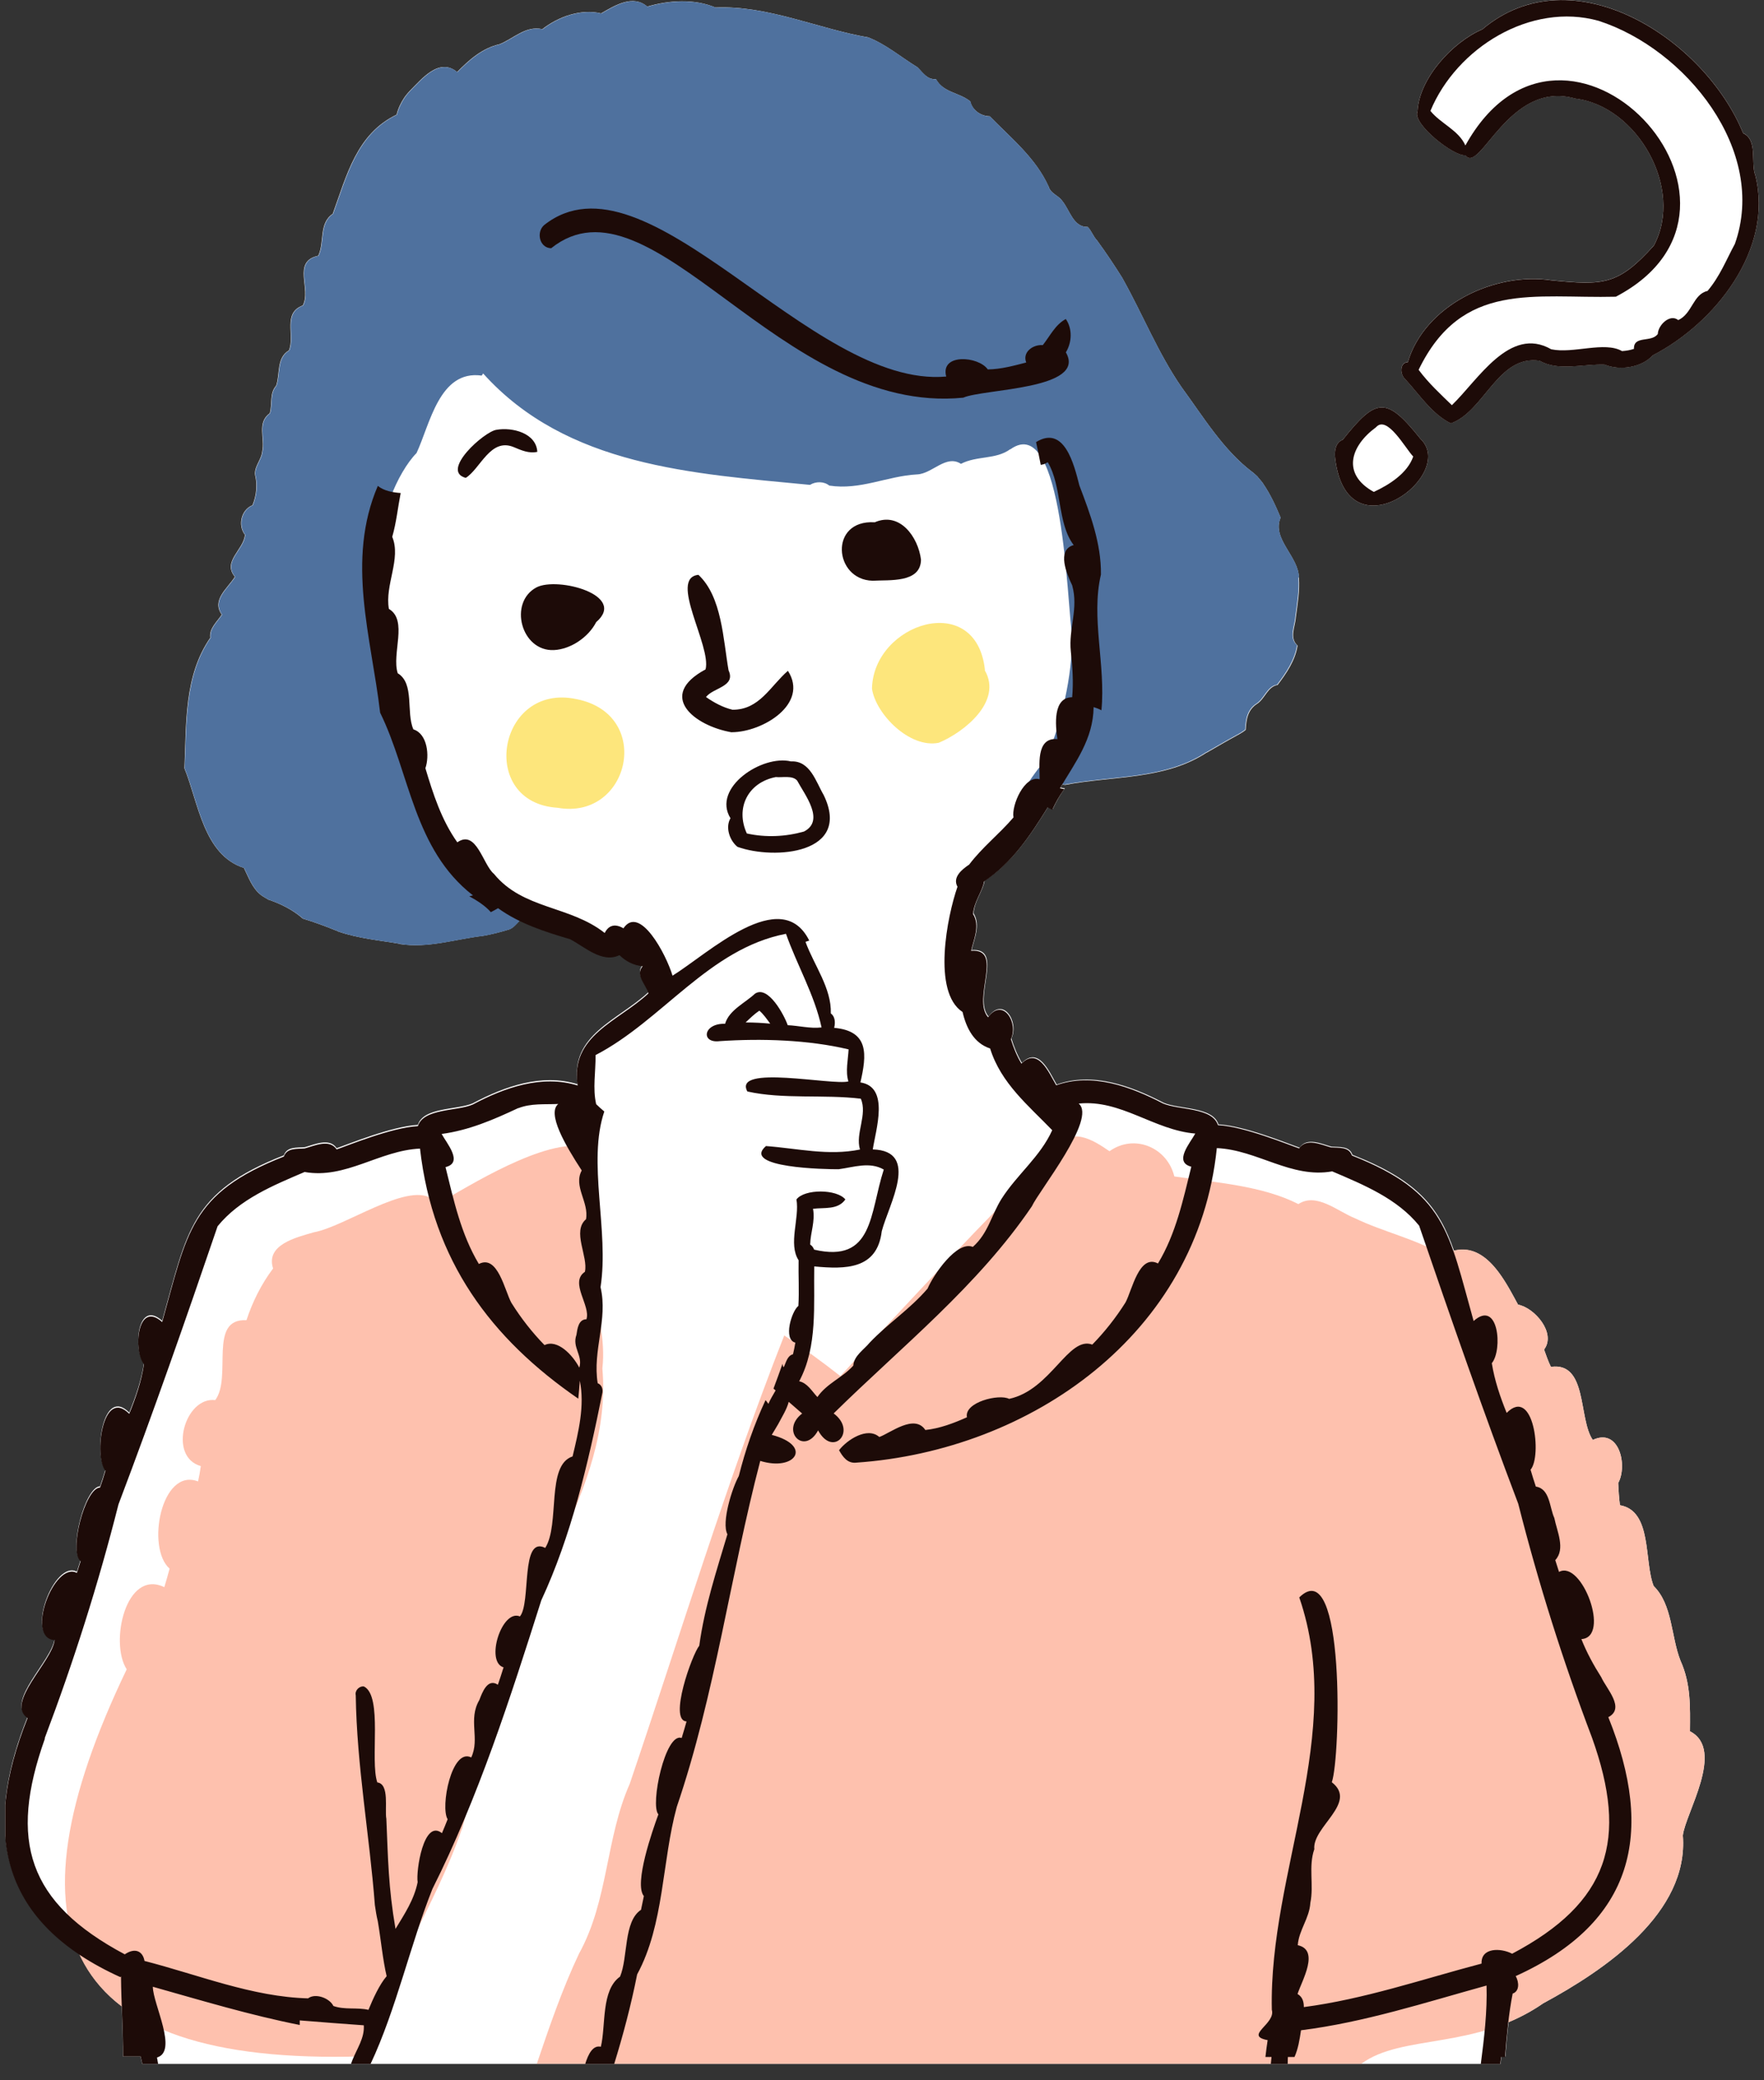 <svg width="106" height="125" viewBox="0 0 106 125" fill="none" xmlns="http://www.w3.org/2000/svg">
<rect x="0" y="0" width="106" height="125" fill="#333333" stroke="none"/>
<g clip-path="url(#clip0_928_702)">
<path d="M4.767 117.395C5.329 118.635 6.172 119.698 7.314 120.565C7.351 121.573 7.394 122.575 7.388 123.583H8.444C8.481 123.723 8.512 123.882 8.548 124.029H90.17C90.188 123.882 90.2 123.729 90.225 123.583H90.457C90.506 122.917 90.567 122.208 90.653 121.518C91.349 121.225 92.045 120.864 92.73 120.388C96.456 118.372 101.484 114.963 101.123 110.302C101.258 109.001 103.701 105.14 101.551 104.04C101.563 102.562 101.606 101.175 100.983 99.801C100.408 98.353 100.512 96.435 99.37 95.311C98.777 93.82 99.303 90.796 97.342 90.454C97.287 90.008 97.256 89.568 97.238 89.122C97.818 88.066 97.299 85.781 95.711 86.532C94.831 85.249 95.411 81.834 93.194 82.14C93.029 81.804 92.913 81.456 92.784 81.101C93.53 80.118 92.222 78.591 91.221 78.401C90.536 77.173 89.376 74.656 87.372 75.163C86.456 72.537 85.179 70.93 81.269 69.397C81.086 68.853 80.475 68.944 80.011 68.908C79.424 68.749 78.526 68.315 78.099 68.969C77.463 68.755 74.794 67.649 73.218 67.57C72.888 66.501 70.859 66.672 69.919 66.269C67.982 65.261 65.661 64.399 63.498 65.175C63.034 64.375 62.411 62.872 61.409 63.874C61.134 63.416 60.932 62.915 60.774 62.402C61.25 61.43 60.297 59.86 59.405 61.088C58.422 59.97 60.383 56.94 58.385 57.093C58.538 56.415 58.941 55.59 58.501 54.882C58.568 54.112 59.051 53.562 59.167 52.927C60.865 51.791 61.94 50.166 62.991 48.473C63.071 48.528 63.168 48.577 63.266 48.614C63.468 48.174 63.7 47.765 63.987 47.374C63.901 47.361 63.81 47.349 63.724 47.325C63.761 47.264 63.798 47.209 63.834 47.148C63.895 47.154 63.944 47.16 64.011 47.166C66.864 46.616 70.01 46.873 72.509 45.223C72.497 45.23 72.497 45.236 72.491 45.242C73.095 44.894 73.7 44.539 74.317 44.203C74.317 44.203 74.335 44.197 74.335 44.191C74.348 44.185 74.354 44.179 74.366 44.173H74.378C74.543 44.075 74.708 43.983 74.855 43.861C74.885 43.244 74.971 42.651 75.545 42.291C76.022 41.973 76.168 41.265 76.773 41.161C77.305 40.458 77.836 39.683 77.97 38.797C77.457 38.32 77.83 37.673 77.867 37.092C77.97 36.298 78.111 35.51 78.05 34.716C78.037 33.433 76.4 32.382 76.95 31.106C76.657 30.403 76.333 29.694 75.899 29.065C75.899 29.065 75.899 29.059 75.899 29.053C75.802 28.931 75.704 28.809 75.6 28.693C75.6 28.693 75.6 28.693 75.6 28.68C75.576 28.656 75.545 28.625 75.521 28.601C75.478 28.558 75.429 28.515 75.38 28.473C75.337 28.436 75.301 28.399 75.252 28.369C73.493 27.037 72.289 25.027 70.994 23.262C69.589 21.227 68.666 18.894 67.463 16.75C67.463 16.737 67.451 16.731 67.445 16.713C66.974 15.961 66.473 15.204 65.948 14.489C65.948 14.477 65.936 14.471 65.93 14.459C65.691 14.22 65.594 13.878 65.362 13.64C64.488 13.658 64.292 12.638 63.834 12.082C63.608 11.74 63.15 11.655 63.016 11.227C62.252 9.51 60.761 8.307 59.472 6.987C58.947 6.987 58.416 6.615 58.3 6.089C57.603 5.54 56.693 5.576 56.235 4.752C55.715 4.807 55.447 4.355 55.129 4.043C54.133 3.432 53.247 2.668 52.172 2.247C49.173 1.734 46.149 0.317 42.99 0.451C41.738 -0.081 40.187 0.011 38.891 0.396C38.036 -0.349 36.937 0.329 36.118 0.805C34.908 0.512 33.552 1.001 32.587 1.752C31.591 1.52 30.828 2.345 30.003 2.662C28.983 2.894 28.189 3.591 27.468 4.33C26.386 3.432 25.342 4.745 24.615 5.472C24.572 5.515 24.535 5.558 24.499 5.601C24.425 5.686 24.364 5.766 24.303 5.851C24.089 6.169 23.918 6.529 23.833 6.89C21.426 8.044 20.827 10.555 19.996 12.846C19.141 13.426 19.514 14.55 19.123 15.369C17.522 15.711 18.726 17.367 18.194 18.356C16.96 18.814 17.736 20.146 17.363 21.056C16.6 21.496 16.838 22.486 16.594 23.176C16.178 23.64 16.374 24.276 16.209 24.838C15.421 25.388 15.928 26.353 15.757 27.123C15.702 27.685 15.182 28.106 15.36 28.686C15.402 28.913 15.409 29.145 15.396 29.371C15.396 29.371 15.396 29.407 15.396 29.432C15.372 29.749 15.293 30.073 15.17 30.36C14.486 30.635 14.278 31.57 14.718 32.138C14.651 33.03 13.344 33.739 14.114 34.661C13.686 35.351 12.696 36.048 13.325 36.934C13.044 37.367 12.556 37.764 12.635 38.326C11.047 40.623 11.206 43.476 11.083 46.17C11.927 48.253 12.232 51.375 14.657 52.157C14.944 52.737 15.158 53.385 15.696 53.794C15.708 53.794 15.72 53.813 15.726 53.819C15.726 53.819 15.726 53.819 15.732 53.819C15.739 53.819 15.732 53.825 15.745 53.831C15.873 53.91 15.995 53.99 16.129 54.063C16.123 54.063 16.111 54.057 16.105 54.057C16.117 54.057 16.123 54.069 16.136 54.069C16.136 54.069 16.136 54.069 16.148 54.069H16.154C16.905 54.332 17.596 54.674 18.2 55.205C18.921 55.419 19.624 55.688 20.32 55.969C20.32 55.969 20.314 55.969 20.302 55.969C21.517 56.397 22.825 56.507 24.089 56.727C24.065 56.727 24.041 56.727 24.016 56.727C25.721 56.995 27.352 56.433 29.025 56.238C29.539 56.146 30.052 56.018 30.547 55.865C30.84 55.786 31.035 55.505 31.261 55.285C32.22 55.749 33.259 56.079 34.255 56.366C35.141 56.824 36.179 57.832 37.224 57.325C37.602 57.698 38.079 57.942 38.617 57.991C38.152 58.529 38.818 59.091 38.965 59.622C37.15 61.314 34.236 62.17 34.713 65.157C32.556 64.491 30.32 65.285 28.402 66.305C27.462 66.709 25.439 66.531 25.11 67.6C23.534 67.68 20.864 68.786 20.229 68.999C19.801 68.352 18.903 68.779 18.316 68.938C17.858 68.981 17.241 68.889 17.058 69.427C11.413 71.638 11.255 74.003 9.746 79.372C8.249 78.035 7.986 81.101 8.652 81.908C8.499 82.934 8.157 83.93 7.766 84.889C6.147 83.258 5.628 87.491 6.337 88.31C6.239 88.652 6.129 88.982 6.013 89.318C5.103 89.336 4.119 93.209 4.846 93.741C4.773 93.979 4.7 94.211 4.62 94.449C3.258 93.716 1.492 98.383 3.282 98.487C3.123 99.795 0.307 102.257 1.657 103.173C-0.78 109.245 -0.145 114.077 4.724 117.358L4.767 117.395Z" fill="white"/>
<path d="M63.003 11.215C63.003 11.215 63.01 11.227 63.01 11.234C63.01 11.246 63.022 11.252 63.028 11.264C63.022 11.246 63.01 11.227 63.003 11.209V11.215Z" fill="white"/>
<path d="M30.639 55.885C30.639 55.885 30.608 55.891 30.59 55.897C30.577 55.897 30.571 55.909 30.559 55.909C30.583 55.903 30.614 55.891 30.639 55.885Z" fill="white"/>
<path d="M80.231 27.539C80.945 33.532 87.604 28.522 85.356 26.372C83.322 23.825 82.711 23.873 80.689 26.427C80.243 26.592 80.176 27.123 80.231 27.539Z" fill="white"/>
<path d="M104.746 8.002C102.437 2.333 94.501 -2.817 89.076 1.759C87.299 2.516 85.277 4.697 85.179 6.695C84.837 7.428 87.39 9.425 88.05 9.321C88.924 10.537 90.659 4.764 94.66 5.919C98.356 6.359 101.221 11.313 99.382 14.752C97.238 17.141 96.352 17.147 93.224 16.841C89.809 16.322 85.613 18.344 84.599 21.759C84.098 21.784 84.122 22.498 84.434 22.773C85.283 23.696 86.058 24.893 87.183 25.437C89.205 24.722 90.011 21.295 92.522 21.674C93.634 22.327 95.155 21.857 96.425 21.906C97.329 22.285 98.655 22.083 99.315 21.35C103.078 19.407 106.591 14.954 105.479 10.537C105.186 9.786 105.638 8.399 104.746 8.002Z" fill="white"/>
<path d="M34.633 42.011C29.905 41.009 28.671 48.236 33.503 48.542C37.841 49.318 39.301 42.922 34.633 42.011Z" fill="#FDE67C"/>
<path d="M59.185 40.25C58.66 35.443 52.478 37.446 52.398 41.387C52.624 42.914 54.665 44.991 56.412 44.636C57.933 44.001 60.254 42.156 59.179 40.287C59.179 40.275 59.179 40.263 59.179 40.25H59.185Z" fill="#FDE67C"/>
<path d="M81.794 124.028C84.226 122.208 88.685 123.21 92.73 120.388C96.456 118.372 101.484 114.963 101.123 110.302C101.258 109 103.701 105.14 101.551 104.04C101.563 102.562 101.606 101.175 100.983 99.8C100.408 98.353 100.512 96.434 99.37 95.31C98.777 93.82 99.303 90.796 97.342 90.454C97.287 90.008 97.256 89.568 97.238 89.122C97.818 88.065 97.299 85.78 95.711 86.532C94.831 85.249 95.411 81.834 93.194 82.139C93.029 81.803 92.913 81.455 92.784 81.101C93.53 80.117 92.222 78.59 91.221 78.401C90.463 77.045 89.131 74.094 86.706 75.42C85.044 74.436 83.12 74.033 81.404 73.202C80.383 72.799 79.107 71.638 78.019 72.359C75.844 71.241 72.979 71.058 70.566 70.697C70.145 68.956 68.165 68.113 66.669 69.182C65.673 68.486 64.292 67.649 63.468 69.06C59.051 73.465 54.707 78.077 50.498 82.695C49.405 81.834 48.281 81.022 47.126 80.252C43.65 89.091 40.889 98.218 37.841 107.198C36.387 110.479 36.564 114.199 34.792 117.406C33.778 119.551 33.015 121.787 32.257 124.022H81.782L81.794 124.028Z" fill="#FEC1AE"/>
<path d="M27.767 109.924C29.215 103.956 31.481 98.311 33.699 92.599C35.22 89.288 36.515 85.959 36.197 82.232C36.588 78.817 34.273 75.189 35.886 71.963C35.709 71.016 35.574 70.039 35.635 69.074C33.497 68.035 28.781 70.912 26.783 72.061C26.478 71.92 26.191 71.89 25.916 72.012C24.395 71.077 20.742 73.704 18.866 74.052C17.779 74.364 15.952 74.804 16.41 76.227C15.702 77.168 15.176 78.225 14.81 79.337C12.482 79.215 13.967 82.752 12.934 84.138C11.108 83.918 10.069 87.541 12.067 88.103C12.024 88.409 11.969 88.72 11.902 89.025C9.691 88.17 8.768 93.015 10.191 94.267C10.088 94.633 9.99 95.012 9.874 95.379C7.559 94.261 6.575 98.72 7.614 100.315C0.112 115.954 3.582 124.103 21.725 123.578C23.204 118.8 26.124 114.646 27.749 109.924H27.767Z" fill="#FEC1AE"/>
<path d="M78.056 34.716C78.044 33.433 76.406 32.382 76.956 31.105C76.663 30.403 76.339 29.694 75.906 29.065C75.906 29.065 75.906 29.059 75.906 29.053C75.808 28.931 75.71 28.808 75.606 28.692C75.606 28.692 75.606 28.692 75.606 28.68C75.582 28.656 75.551 28.625 75.527 28.601C75.484 28.558 75.435 28.515 75.386 28.472C75.344 28.436 75.307 28.399 75.258 28.369C73.499 27.037 72.295 25.027 71 23.262C69.595 21.227 68.672 18.894 67.469 16.749C67.469 16.737 67.457 16.731 67.451 16.713C66.98 15.961 66.479 15.204 65.954 14.489C65.954 14.477 65.942 14.471 65.936 14.459C65.697 14.22 65.6 13.878 65.368 13.64C64.494 13.658 64.299 12.638 63.84 12.082C63.614 11.734 63.138 11.655 63.016 11.209C63.022 11.227 63.034 11.245 63.04 11.264C62.282 9.529 60.78 8.319 59.485 6.993C58.959 6.993 58.428 6.621 58.318 6.095C57.621 5.546 56.711 5.582 56.253 4.757C55.734 4.812 55.465 4.36 55.147 4.049C54.151 3.438 53.266 2.674 52.191 2.253C49.191 1.74 46.167 0.322 43.009 0.457C41.757 -0.075 40.205 0.017 38.91 0.402C38.054 -0.344 36.955 0.335 36.136 0.811C34.927 0.518 33.571 1.007 32.605 1.758C31.61 1.526 30.846 2.351 30.021 2.668C29.001 2.9 28.207 3.597 27.486 4.336C26.405 3.438 25.36 4.751 24.633 5.478C24.59 5.521 24.554 5.564 24.517 5.607C24.444 5.692 24.383 5.772 24.322 5.857C24.108 6.175 23.937 6.535 23.851 6.896C21.444 8.05 20.846 10.561 20.015 12.852C19.16 13.432 19.532 14.556 19.141 15.375C17.541 15.717 18.744 17.372 18.213 18.362C16.979 18.82 17.754 20.152 17.382 21.062C16.618 21.502 16.856 22.492 16.612 23.182C16.197 23.646 16.392 24.282 16.227 24.844C15.439 25.393 15.946 26.359 15.775 27.128C15.72 27.691 15.201 28.112 15.378 28.692C15.421 28.918 15.427 29.151 15.415 29.377C15.415 29.377 15.415 29.413 15.415 29.438C15.39 29.755 15.311 30.079 15.189 30.366C14.504 30.641 14.297 31.576 14.737 32.144C14.669 33.036 13.362 33.744 14.132 34.667C13.704 35.357 12.714 36.054 13.344 36.939C13.063 37.373 12.574 37.77 12.653 38.332C11.065 40.629 11.224 43.482 11.096 46.176C11.939 48.259 12.244 51.381 14.669 52.163C14.957 52.743 15.17 53.391 15.708 53.8C15.72 53.8 15.732 53.818 15.738 53.825C15.738 53.825 15.738 53.825 15.745 53.825C15.751 53.825 15.745 53.831 15.757 53.837C15.885 53.916 16.007 53.996 16.142 54.069C16.136 54.069 16.123 54.063 16.117 54.063C16.129 54.063 16.136 54.075 16.148 54.075C16.148 54.075 16.148 54.075 16.16 54.075H16.172C16.924 54.338 17.614 54.68 18.219 55.211C18.939 55.425 19.642 55.694 20.338 55.975C20.338 55.975 20.332 55.975 20.32 55.975C21.536 56.403 22.843 56.513 24.108 56.732C24.083 56.732 24.059 56.732 24.034 56.732C25.739 57.001 27.37 56.439 29.044 56.244C29.575 56.152 30.101 56.011 30.614 55.853C30.589 55.865 30.565 55.871 30.534 55.877C31.06 55.761 31.255 55.01 31.842 55.004C31.109 54.081 29.52 54.387 28.83 53.373C25.617 48.876 24.285 43.855 23.118 38.558C22.464 37.532 22.849 36.06 22.99 34.911C22.758 34.27 22.886 33.525 23.161 32.926C22.587 31.374 23.906 28.362 25.03 27.226C25.843 25.485 26.399 22.217 28.946 22.571C28.977 22.528 29.001 22.486 29.032 22.443C34.065 28.039 41.659 28.46 48.672 29.138C49.02 28.924 49.509 28.918 49.833 29.181C51.702 29.468 53.302 28.607 55.111 28.509C56.021 28.472 56.846 27.293 57.744 27.874C58.709 27.373 59.839 27.629 60.706 26.994C60.706 26.994 60.712 26.994 60.719 26.994C60.719 26.994 60.719 26.994 60.725 26.994C63.926 24.728 64.109 36.365 64.433 38.228C64.415 40.721 63.81 43.287 62.881 45.59C62.099 46.537 60.407 48.601 61.293 49.976C62.026 48.43 61.678 46.793 63.981 47.148C66.834 46.598 69.98 46.854 72.478 45.205C72.466 45.211 72.466 45.217 72.46 45.223C73.065 44.875 73.67 44.521 74.287 44.185C74.287 44.185 74.305 44.178 74.305 44.172C74.317 44.166 74.323 44.16 74.335 44.154H74.348C74.513 44.056 74.678 43.965 74.824 43.843C74.855 43.225 74.94 42.633 75.514 42.273C75.991 41.955 76.138 41.246 76.742 41.142C77.274 40.44 77.805 39.664 77.94 38.778C77.427 38.302 77.799 37.654 77.836 37.074C77.94 36.28 78.08 35.492 78.019 34.697L78.056 34.716Z" fill="#4F719E"/>
<path d="M7.271 118.775C7.284 120.382 7.4 121.983 7.394 123.583H8.45C8.487 123.724 8.518 123.882 8.554 124.029H9.501C9.483 123.901 9.452 123.773 9.434 123.644C10.711 123.265 9.19 120.431 9.184 119.392C12.11 120.217 15.024 121.097 18.011 121.689C18.011 121.598 18.011 121.506 18.011 121.414C19.306 121.518 20.546 121.616 21.86 121.708C21.915 122.465 21.45 123.107 21.175 123.803C21.151 123.876 21.114 123.956 21.09 124.029H22.269C23.802 120.767 24.664 116.833 25.983 113.516C28.75 108.005 30.663 102.043 32.526 96.172C34.322 92.311 35.336 87.98 36.179 83.79C36.271 83.472 36.136 83.203 35.916 83.124C35.593 81.156 36.545 79.312 36.087 77.351C36.613 73.924 35.281 69.843 36.313 66.794C36.148 66.654 35.977 66.507 35.825 66.355C35.605 65.408 35.8 64.406 35.788 63.404C39.802 61.321 42.599 57.008 47.23 56.116C47.896 58.004 48.941 59.769 49.368 61.742C48.678 61.822 48.012 61.638 47.334 61.608C47.132 61.015 46.155 59.183 45.367 59.714C44.768 60.276 43.815 60.698 43.571 61.522C42.245 61.486 42.099 62.708 43.241 62.567C45.764 62.396 48.592 62.488 50.993 63.062C50.963 63.679 50.792 64.381 50.981 64.986C50.04 65.243 44.023 63.954 44.909 65.591C47.059 66.073 49.503 65.756 51.726 66.025C52.142 66.978 51.384 68.114 51.677 69.079C49.765 69.47 47.926 69.012 46.027 68.871C44.512 70.185 49.655 70.27 50.395 70.264C51.299 70.142 52.258 69.794 53.107 70.283C52.252 72.909 52.502 75.927 48.922 75.096C48.873 74.968 48.794 74.858 48.684 74.791C48.696 74.076 48.996 73.404 48.855 72.641C49.527 72.555 50.352 72.72 50.798 72.079C50.285 71.449 48.342 71.437 47.859 72.079C48.055 73.203 47.352 74.76 47.988 75.732C47.969 76.642 48.03 77.564 47.975 78.475C47.566 78.798 47.047 80.497 47.792 80.686C47.755 80.924 47.707 81.15 47.652 81.382C47.303 81.474 47.236 81.877 47.096 82.158C47.022 82.116 47.047 82.024 47.022 81.957C46.845 82.452 46.668 82.953 46.479 83.447C46.521 83.484 46.564 83.521 46.607 83.557C46.454 83.826 46.289 84.089 46.173 84.364C46.118 84.284 46.063 84.205 46.002 84.138C45.306 85.634 44.799 87.107 44.395 88.701C43.998 89.404 43.339 91.499 43.711 92.201C43.064 94.376 42.337 96.563 42.019 98.897C41.585 99.428 40.162 103.405 41.255 103.448C41.158 103.784 41.066 104.114 40.962 104.444C39.979 104.071 39.05 108.488 39.563 109.032C39.215 109.979 38.079 113.21 38.69 113.943C38.635 114.218 38.58 114.493 38.519 114.768C37.462 115.464 37.749 117.609 37.26 118.782C36.112 119.6 36.417 121.695 36.106 122.997C35.629 122.887 35.348 123.43 35.159 124.054H36.9C37.444 122.294 37.92 120.498 38.287 118.647C39.918 115.648 39.771 111.854 40.669 108.58C42.978 101.805 43.876 94.706 45.684 87.791C47.786 88.445 48.867 86.881 46.375 86.227C46.509 86.013 46.638 85.787 46.766 85.573C46.992 85.139 47.273 84.706 47.395 84.242C47.664 84.474 47.933 84.706 48.201 84.944C46.864 85.97 48.318 87.504 49.16 85.958C50.059 87.614 51.519 85.995 50.095 84.938C54.194 80.906 58.752 77.29 62.008 72.488C62.423 71.572 65.93 67.216 64.818 66.318C67.353 66.055 69.351 67.918 71.825 68.12C71.519 68.682 70.505 69.837 71.587 70.112C71.092 72.103 70.664 74.137 69.583 75.927C68.447 75.335 68.025 77.546 67.634 78.267C67.054 79.189 66.376 80.045 65.636 80.802C64.195 80.265 63.156 83.527 60.639 84.064C60.041 83.747 57.927 84.26 58.104 85.17C57.31 85.524 56.479 85.842 55.605 85.934C54.946 84.944 53.492 86.123 52.838 86.355C52.123 85.72 50.895 86.526 50.419 87.149C50.639 87.54 50.926 87.962 51.464 87.895C61.94 87.168 71.971 80.173 73.12 68.994C75.557 69.103 77.585 70.832 80.053 70.392C81.941 71.199 83.957 72.024 85.277 73.655C87.207 79.293 89.125 84.81 91.233 90.369C92.448 95.158 93.915 99.807 95.668 104.432C97.861 110.559 96.682 114.334 90.866 117.407C90.176 117.047 88.985 117.028 89.028 118C85.49 118.934 81.978 120.138 78.349 120.614C78.349 120.303 78.276 120.003 77.97 119.826C78.233 119.02 79.32 117.187 77.983 116.894C78.05 115.984 78.685 115.281 78.74 114.346C78.96 113.29 78.612 112.166 78.978 111.127C78.844 109.777 81.617 108.335 80.029 107.101C80.554 105.653 80.854 93.264 78.074 95.995C80.897 104.193 76.242 112.495 76.425 120.779C76.675 121.634 74.72 122.325 76.174 122.6C76.125 122.936 76.076 123.272 76.04 123.614H76.406C76.394 123.754 76.376 123.901 76.364 124.041C76.351 124.041 76.339 124.054 76.327 124.06H77.378C77.378 123.876 77.384 123.718 77.39 123.614H77.787C78.007 123.119 78.099 122.557 78.178 122.007C81.978 121.531 85.643 120.339 89.327 119.319C89.376 120.852 89.186 122.471 88.979 124.06H90.152C90.17 123.913 90.182 123.76 90.207 123.614H90.439C90.536 122.361 90.665 120.969 90.897 119.802C91.306 119.667 91.294 119.13 91.08 118.751C98.191 115.525 99.456 110.162 96.645 103.191C97.678 102.654 96.529 101.481 96.224 100.797C95.76 100.064 95.344 99.306 95.026 98.5C96.81 98.396 95.045 93.716 93.683 94.462C93.603 94.224 93.53 93.991 93.457 93.753C94.086 93.087 93.554 92.006 93.401 91.224C93.108 90.589 93.139 89.459 92.29 89.336C92.18 89 92.07 88.664 91.972 88.322C92.675 87.51 92.161 83.27 90.536 84.907C90.145 83.942 89.809 82.953 89.644 81.92C90.31 81.114 90.048 78.047 88.551 79.385C87.042 74.015 86.883 71.657 81.239 69.439C81.055 68.896 80.444 68.987 79.98 68.951C79.394 68.792 78.496 68.358 78.068 69.012C77.433 68.798 74.763 67.692 73.187 67.613C72.857 66.544 70.829 66.715 69.888 66.312C67.952 65.304 65.63 64.442 63.468 65.218C63.003 64.418 62.38 62.915 61.378 63.917C61.103 63.459 60.902 62.958 60.743 62.445C61.22 61.474 60.267 59.904 59.375 61.131C58.391 60.013 60.352 56.983 58.355 57.136C58.507 56.458 58.91 55.633 58.471 54.925C58.538 54.155 59.02 53.605 59.136 52.97C60.835 51.834 61.91 50.209 62.961 48.516C63.04 48.571 63.138 48.62 63.236 48.657C63.437 48.217 63.669 47.808 63.956 47.417C63.871 47.405 63.779 47.392 63.694 47.368C64.628 45.792 65.691 44.411 65.716 42.493C65.875 42.542 66.033 42.603 66.186 42.682C66.449 39.958 65.545 37.123 66.156 34.527C66.18 32.67 65.514 30.892 64.861 29.175C64.543 27.929 63.962 25.516 62.258 26.567C62.362 27.019 62.447 27.477 62.539 27.935C62.667 27.923 62.808 27.874 62.961 27.776C63.834 29.249 63.517 31.436 64.518 32.755C63.474 33.048 64.109 34.502 64.427 35.174C64.824 36.58 64.201 37.758 64.347 39.151C64.445 40.056 64.512 40.972 64.427 41.9C63.254 41.907 63.419 43.605 63.541 44.417C62.209 44.289 62.49 46.079 62.472 46.83C61.556 46.562 60.767 48.413 60.902 49.121C60.041 50.129 59.026 50.911 58.238 51.956C57.811 52.243 57.218 52.713 57.536 53.288C56.919 55.047 56.002 59.616 57.841 60.814C58.061 61.767 58.519 62.689 59.497 63.007C60.144 65.096 61.806 66.44 63.229 67.918C62.509 69.513 61.128 70.564 60.187 72.036C59.558 73.038 59.393 74.101 58.458 74.931C57.493 74.534 56.076 76.636 55.74 77.436C54.677 78.676 53.37 79.519 52.264 80.68C51.916 81.108 51.311 81.474 51.274 82.067C50.614 82.8 49.692 83.124 49.118 83.954C48.794 83.612 48.513 83.105 48.024 83.007C49.142 80.912 48.886 78.414 48.928 76.104C50.816 76.282 52.71 76.288 52.985 73.991C53.4 72.39 55.312 69.159 52.447 69.073C52.624 67.882 53.473 65.316 51.702 65.047C52.087 63.386 52.233 61.956 50.126 61.767C50.205 61.437 50.181 61.089 49.924 60.899C49.973 59.378 48.91 57.998 48.403 56.599C48.476 56.574 48.556 56.544 48.629 56.525C46.943 53.129 42.52 57.332 40.413 58.633C40.022 57.325 38.433 54.35 37.462 55.786C37.028 55.529 36.6 55.536 36.338 56.067C34.23 54.405 31.438 54.662 29.679 52.512C29.019 51.968 28.628 49.818 27.48 50.618C26.533 49.286 26.026 47.716 25.562 46.164C25.818 45.438 25.696 44.1 24.841 43.831C24.389 42.811 24.926 41.076 23.9 40.459C23.521 39.28 24.529 37.276 23.369 36.592C23.112 35.156 24.12 33.586 23.57 32.261C23.821 31.387 23.906 30.501 24.077 29.628C23.588 29.591 23.075 29.499 22.703 29.2C20.784 33.678 22.312 38.296 22.843 42.829C24.633 46.47 24.853 51.039 28.421 53.807C28.347 53.825 28.274 53.843 28.201 53.862C28.659 54.112 29.154 54.424 29.496 54.815C29.642 54.741 29.789 54.656 29.93 54.577C31.194 55.499 32.776 56.006 34.255 56.44C35.141 56.898 36.179 57.906 37.224 57.399C37.602 57.771 38.079 58.016 38.617 58.065C38.152 58.602 38.818 59.164 38.965 59.696C37.15 61.388 34.236 62.243 34.713 65.231C32.556 64.565 30.32 65.359 28.402 66.379C27.462 66.782 25.439 66.605 25.11 67.674C23.534 67.754 20.864 68.859 20.229 69.073C19.801 68.425 18.903 68.853 18.316 69.012C17.858 69.055 17.241 68.963 17.058 69.501C11.413 71.712 11.255 74.076 9.746 79.446C8.249 78.108 7.986 81.175 8.652 81.981C8.499 83.007 8.157 84.003 7.766 84.962C6.147 83.331 5.628 87.565 6.337 88.383C6.239 88.725 6.129 89.055 6.013 89.391C5.103 89.41 4.119 93.283 4.846 93.814C4.773 94.052 4.7 94.285 4.62 94.523C3.258 93.79 1.492 98.457 3.282 98.561C3.123 99.868 0.307 102.33 1.657 103.246C-1.153 110.235 0.112 115.587 7.229 118.812L7.271 118.775ZM44.805 61.443C45.068 61.193 45.33 60.936 45.63 60.734C45.88 60.948 46.075 61.235 46.283 61.516C45.862 61.474 45.33 61.443 44.805 61.443ZM31.151 66.593C31.921 66.293 32.74 66.379 33.546 66.342C32.862 66.904 33.937 68.774 34.957 70.338C34.438 71.29 35.403 72.243 35.214 73.27C34.358 73.985 35.36 75.524 35.147 76.428C34.2 77.064 35.513 78.469 35.238 79.281C34.762 79.281 34.694 79.849 34.639 80.216C34.365 80.973 35.037 81.45 34.811 82.189C34.42 81.431 33.497 80.454 32.721 80.833C31.982 80.075 31.31 79.22 30.73 78.291C30.333 77.577 29.911 75.365 28.775 75.958C27.7 74.162 27.266 72.134 26.771 70.136C27.865 69.873 26.838 68.7 26.539 68.144C28.182 67.924 29.648 67.289 31.145 66.587L31.151 66.593ZM2.684 104.462C4.431 99.844 5.909 95.189 7.119 90.405C9.226 84.846 11.151 79.33 13.075 73.691C14.401 72.06 16.416 71.236 18.304 70.429C20.772 70.869 22.8 69.134 25.238 69.024C26.014 75.787 29.508 80.442 34.749 84.052C34.786 83.692 34.817 83.331 34.841 82.971C35.147 84.474 34.762 86.038 34.407 87.522C32.801 88.047 33.662 91.591 32.764 93.02C31.261 92.263 31.927 96.307 31.243 97.138C30.156 96.673 29.142 99.868 30.259 100.198C30.149 100.546 30.04 100.895 29.917 101.243C29.3 100.827 28.977 101.707 28.805 102.159C28.109 103.344 28.854 104.474 28.317 105.611C27.138 105.012 26.447 108.61 26.899 109.325C26.79 109.606 26.674 109.887 26.557 110.162C25.458 109.282 24.987 112.44 25.097 113.106C24.884 114.157 24.315 115.012 23.766 115.916C23.332 113.381 23.32 111.72 23.216 109.3C23.106 108.732 23.424 107.205 22.672 107.113C22.22 105.776 23.014 101.933 21.872 101.347C21.585 101.304 21.31 101.597 21.377 101.878C21.438 106.112 22.208 110.308 22.526 114.481C22.574 114.811 22.623 115.134 22.703 115.458C22.886 116.527 23.002 117.78 23.234 118.757C22.806 119.252 22.416 120.107 22.141 120.779C21.469 120.62 20.705 120.791 20.033 120.547C19.813 120.077 18.952 119.753 18.512 120.089C15.17 120.003 11.939 118.678 8.683 117.841C8.591 117.297 8.157 116.998 7.497 117.444C1.676 114.34 0.503 110.638 2.702 104.468L2.684 104.462Z" fill="#1D0B08"/>
<path d="M43.974 44.002C45.843 43.995 48.623 42.291 47.346 40.312C46.295 41.222 45.636 42.67 44.005 42.651H44.017C43.443 42.517 42.911 42.224 42.422 41.888C42.868 41.314 44.231 41.265 43.779 40.281C43.455 38.424 43.381 35.858 41.97 34.545C40.156 34.722 42.764 38.827 42.398 40.226C39.441 41.815 41.738 43.629 43.974 44.008V44.002Z" fill="#1D0B08"/>
<path d="M33.283 39.066C34.304 39.017 35.367 38.284 35.825 37.386C37.712 35.761 33.509 34.644 32.239 35.297C30.54 36.201 31.31 39.152 33.283 39.066Z" fill="#1D0B08"/>
<path d="M52.551 31.386C49.808 31.227 50.095 34.838 52.435 34.899C53.437 34.838 55.331 35.052 55.343 33.628C55.172 32.272 54.072 30.72 52.551 31.392V31.386Z" fill="#1D0B08"/>
<path d="M64.048 19.17C63.413 19.506 63.095 20.196 62.661 20.74C62.081 20.691 61.421 21.155 61.666 21.785C60.902 21.98 60.169 22.188 59.356 22.2C58.813 21.406 56.485 21.21 56.858 22.628C48.678 23.367 38.855 8.638 32.691 13.531C32.208 13.965 32.422 14.9 33.118 14.918C39.16 10.092 46.888 24.992 57.884 23.898C59.081 23.361 65.343 23.416 64.048 21.174C64.415 20.575 64.451 19.762 64.048 19.176V19.17Z" fill="#1D0B08"/>
<path d="M80.231 27.539C80.945 33.532 87.604 28.522 85.356 26.372C83.322 23.825 82.711 23.873 80.689 26.427C80.243 26.592 80.176 27.123 80.231 27.539ZM82.686 25.675C83.352 24.912 84.452 26.952 84.922 27.435C84.574 28.443 83.468 29.139 82.552 29.561C80.615 28.492 81.141 26.806 82.686 25.675Z" fill="#1D0B08"/>
<path d="M105.479 10.543C105.186 9.792 105.638 8.405 104.746 8.008C102.437 2.339 94.501 -2.811 89.076 1.764C87.299 2.522 85.277 4.703 85.179 6.7C84.837 7.434 87.39 9.431 88.05 9.327C88.924 10.543 90.659 4.77 94.66 5.925C98.356 6.364 101.221 11.319 99.382 14.758C97.238 17.147 96.352 17.153 93.224 16.847C89.809 16.328 85.613 18.35 84.599 21.765C84.098 21.79 84.122 22.504 84.434 22.779C85.283 23.702 86.058 24.899 87.183 25.443C89.205 24.728 90.011 21.301 92.522 21.68C93.634 22.333 95.155 21.863 96.425 21.912C97.329 22.291 98.655 22.089 99.315 21.356C103.078 19.413 106.591 14.96 105.479 10.543ZM104.245 14.666C103.726 15.626 103.353 16.603 102.608 17.483C101.728 17.684 101.697 18.845 100.848 19.236C100.347 18.833 99.633 19.541 99.62 20.067C99.242 20.61 98.16 20.134 98.185 20.965C97.959 21.044 97.714 21.081 97.47 21.099C96.413 20.494 94.544 21.27 93.212 20.989C90.72 19.56 88.82 22.834 87.244 24.349C86.553 23.677 85.851 23.036 85.246 22.223C87.855 16.841 92.192 17.953 97.097 17.831C107.574 12.333 94.055 -2.06 88.056 8.741C87.647 7.818 86.566 7.427 85.955 6.664C87.531 2.87 91.984 0.115 96.059 1.251C101.276 2.931 106.249 9.046 104.245 14.673V14.666Z" fill="#1D0B08"/>
<path d="M32.288 27.153C32.22 26.017 30.779 25.662 29.838 25.827C29.111 25.919 26.435 28.308 27.987 28.717C28.867 28.173 29.465 26.292 30.864 26.866C31.316 27.055 31.787 27.269 32.288 27.153Z" fill="#1D0B08"/>
<path d="M44.328 50.894C46.546 51.688 51.207 51.309 49.496 47.778C49.032 46.99 48.684 45.695 47.529 45.756C45.801 45.334 42.764 47.344 43.895 49.171C43.571 49.721 43.846 50.521 44.328 50.9V50.894ZM46.619 46.697C47.022 46.739 47.621 46.581 47.902 46.91C48.354 47.754 49.594 49.311 48.311 49.971C47.2 50.283 46.02 50.338 44.878 50.087C44.176 48.56 44.945 47.02 46.619 46.697Z" fill="#1D0B08"/>
</g>
<defs>
<clipPath id="clip0_928_702">
<rect width="105.373" height="124.03" fill="white" transform="translate(0.313)"/>
</clipPath>
</defs>
</svg>
